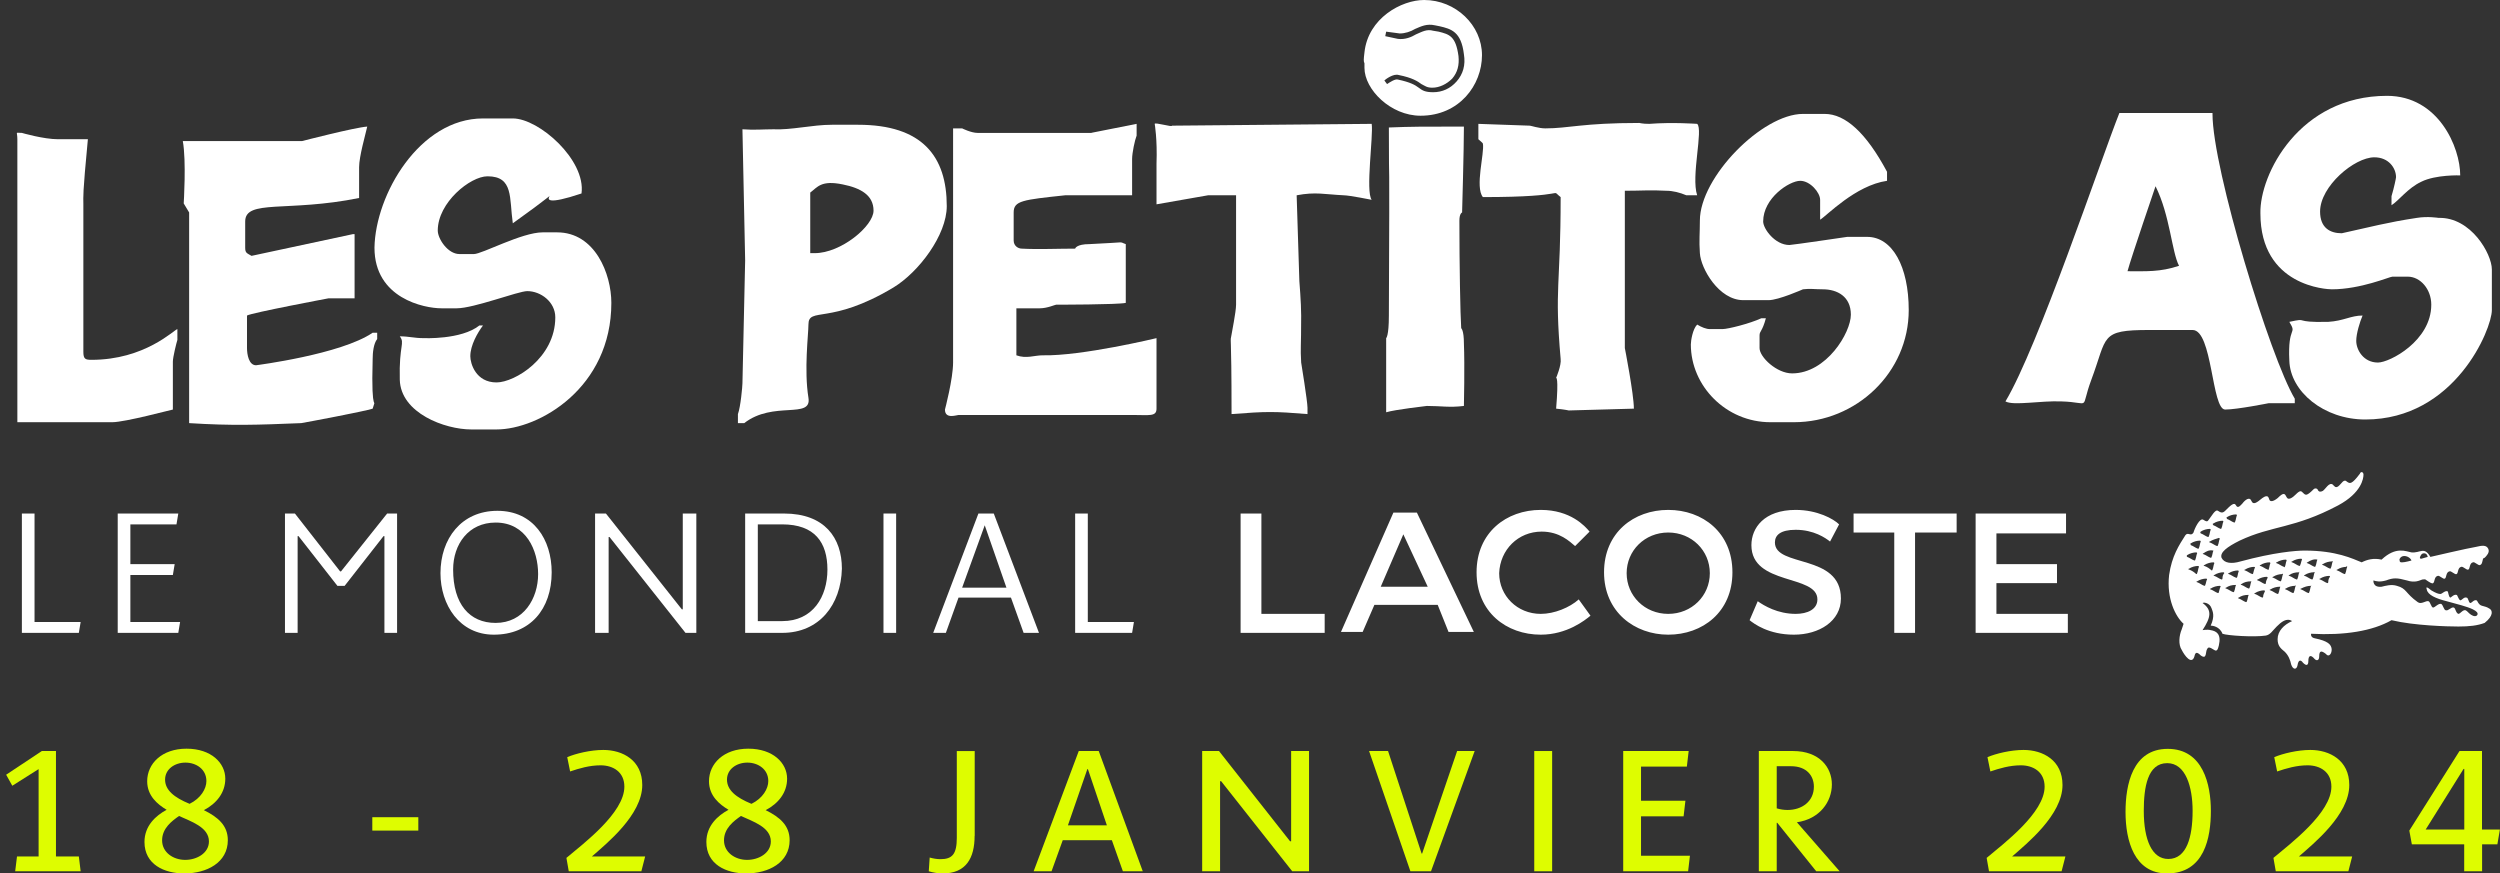 <?xml version="1.0" encoding="UTF-8"?><svg id="Layer_4_copy" xmlns="http://www.w3.org/2000/svg" viewBox="0 0 276.52 96.61"><rect x="0" y="0" width="276.52" height="96.61" fill="#333333" stroke="none"/><defs><style>.cls-1,.cls-2{fill:#fff;}.cls-3{fill:#defd00;}.cls-2{fill-rule:evenodd;}</style></defs><g><path class="cls-1" d="M184.52,70.2c3.8,0,7.1-2.5,7.1-6.9s-3.3-6.9-7.1-6.9-7.1,2.5-7.1,6.9,3.4,6.9,7.1,6.9m-24.3-.3h2.8l-6.3-13.2h-2.6l-5.8,13.2h2.4l1.3-3h7l1.2,3Zm68.3-13.1h-10v13.2h10.2v-2.1h-7.9v-3.4h6.7v-2.1h-6.7v-3.4h7.7v-2.2Zm-35,11.8c.5,.4,2.1,1.6,4.9,1.6s5.2-1.5,5.2-4c0-5-7.3-3.4-7.3-6.2,0-.8,.6-1.4,2.3-1.4,2,0,3.3,.9,3.8,1.3l1-1.9c-.6-.6-2.4-1.6-4.8-1.6-3.5,0-4.9,2-4.9,3.9,0,4.5,7.3,3.2,7.3,6,0,1.1-1.1,1.6-2.4,1.6-2,0-3.5-.9-4.2-1.4l-.9,2.1Zm-23-9.8c2,0,3.1,1.1,3.7,1.6l1.6-1.6c-.5-.6-2.1-2.4-5.4-2.4-3.8,0-7.1,2.5-7.1,6.9s3.3,6.9,7.1,6.9c2.9,0,4.9-1.6,5.5-2.1l-1.3-1.8c-1,.9-2.7,1.6-4.2,1.6-2.6,0-4.6-2-4.6-4.5,.1-2.6,2.1-4.6,4.7-4.6m14,9.1c-2.6,0-4.6-2-4.6-4.5s2-4.5,4.6-4.5,4.6,2,4.6,4.5c0,2.5-2,4.5-4.6,4.5m25-9v11.1h2.3v-11.1h4.6v-2.1h-11.4v2.1h4.5Zm-70-2.1h-2.3v13.2h9.3v-2.1h-7v-11.1Zm15.7,2.3l2.7,5.8h-5.2l2.5-5.8Z"/><polyline class="cls-1" points="8.72 70 2.42 70 2.42 56.8 3.82 56.8 3.82 68.8 8.92 68.8 8.72 70"/><polyline class="cls-1" points="19.72 70 13.02 70 13.02 56.8 19.72 56.8 19.52 58 14.42 58 14.42 62.4 19.32 62.4 19.12 63.6 14.42 63.6 14.42 68.8 19.92 68.8 19.72 70"/><polyline class="cls-1" points="42.52 70 42.52 59.3 42.42 59.3 38.12 64.8 37.32 64.8 33.02 59.3 32.92 59.3 32.92 70 31.52 70 31.52 56.8 32.62 56.8 37.62 63.2 37.72 63.2 42.82 56.8 43.92 56.8 43.92 70 42.52 70"/><path class="cls-1" d="M54.62,70.2c-3.8,0-5.9-3.3-5.9-6.8,0-3.8,2.3-6.9,6.3-6.9s6,3.2,6,6.8c0,4.1-2.4,6.9-6.4,6.9m.2-12.4c-3,0-4.7,2.4-4.7,5.2,0,3.8,1.8,5.9,4.7,5.9,3.1,0,4.7-2.7,4.7-5.4,0-2.6-1.3-5.7-4.7-5.7Z"/><polyline class="cls-1" points="75.82 70 67.42 59.4 67.32 59.4 67.32 70 65.82 70 65.82 56.8 67.02 56.8 75.42 67.4 75.52 67.4 75.52 56.8 77.02 56.8 77.02 70 75.82 70"/><path class="cls-1" d="M86.52,70h-4.1v-13.2h4.3c4.5,0,6.4,2.7,6.4,6.1-.1,4-2.5,7.1-6.6,7.1m0-12h-2.7v10.7h2.7c3.4,0,5-2.7,5-5.7s-1.4-5-5-5Z"/><rect class="cls-1" x="97.72" y="56.8" width="1.4" height="13.2"/><path class="cls-1" d="M113.22,70l-1.4-3.9h-5.8l-1.4,3.9h-1.4l5-13.2h1.7l5,13.2h-1.7m-4.3-11.9h0l-2.5,6.9h4.9l-2.4-6.9Z"/><polyline class="cls-1" points="125.22 70 118.92 70 118.92 56.8 120.32 56.8 120.32 68.8 125.42 68.8 125.22 70"/><path class="cls-1" d="M275.32,67.3c-.3-.2-.5-.2-.8-.3-.4-.1-.5-.6-.6-.6-.3-.1-.5,.3-.7,.3-.2-.1-.2-.6-.4-.6-.3-.1-.5,.3-.7,.3-.2-.1-.3-.6-.4-.6-.3-.1-.6,.3-.7,.3-.2-.1-.2-.6-.3-.7-.3-.1-.6,.3-.8,.3s-.5-.1-1-.4c-.1-.1-.4-.3-.4-.3-.1,0-.2-.1-.1,.2,.1,.6,1,1,2.2,1.3,1.1,.3,2.3,.6,2.9,.9,.4,.2,.6,.4,.5,.6s-.4,.2-.7,0c-.3-.2-.4-.4-.6-.5-.3-.1-.6,.4-.8,.4-.3-.1-.3-.6-.5-.7-.3-.1-.6,.4-.9,.3-.2,0-.3-.6-.5-.7-.3-.1-.7,.4-.9,.4s-.3-.6-.5-.7c-.3-.1-.8,.4-1.2,.1-1.4-1-1.2-1.5-2.3-1.8-.6-.2-1.3,0-1.7,.1-1,.1-.9-.7-.9-.7,.3,.1,.7,.2,1.4,0,.8-.3,1.2-.3,2.3,0,.9,.3,1.4,0,1.7-.1,.2,0,.3-.1,.5,.1,.3,.2,.6,.4,.7,.3,.2-.1,.1-.7,.5-.8,.2-.1,.6,.4,.8,.3,.2-.1,.1-.7,.5-.8,.2-.1,.6,.4,.8,.3,.2-.1,.1-.7,.5-.8,.2-.1,.6,.4,.8,.3,.2-.1,.1-.7,.5-.8,.2-.1,.6,.4,.8,.3,.2-.1,.2-.2,.3-.6,0-.1,.1-.2,.2-.2,.2-.2,.6-.6,.4-1s-.6-.4-1.4-.2c-.7,.1-5,1.1-5,1.1-.7-1.2-1.1-.4-2.1-.5-.6-.1-1.7-.7-3.3,.8-.9-.2-1.6,0-2.2,.3-1-.4-2.8-1.3-6.3-1.3-1,0-3.4,.2-7.1,1.2-1,.3-1.8,.2-2.1-.4-.2-.6,.6-1.2,2-1.9,3.6-1.7,6-1.3,10.9-3.9,2.6-1.4,2.8-3,2.8-3.4,0-.3-.3-.4-.4-.1-.9,1.2-1.1,1.1-1.4,.9-.4-.4-.6,.2-1,.5-.3,.2-.4,0-.6-.2-.4-.3-.8,.5-1.1,.7-.4,.2-.5,0-.6-.2-.1-.1-.3-.1-.4,0-.8,.8-.9,.7-1.2,.4-.2-.2-.3-.3-.8,.2-.3,.3-.8,.7-1,.3s-.3-.6-1,.1c-.5,.4-.8,.4-.9,.2-.1-.2-.1-.7-.8-.2-.6,.5-1,.8-1.2,.3s-.7-.1-1,.3c-.2,.2-.5,.6-.7,.2-.2-.4-.6,0-1.2,.6-.3,.3-.5,.2-.8,0s-.7,.6-1.1,1.1c-.1,.1-.2,.1-.5-.1-.4-.3-1,1-1.1,1.4-.3,.5-.6-.1-.9,.3-.7,1.1-1.5,2.3-1.8,4.4-.3,2.6,.7,4.6,1.6,5.4,0,0-.1,.3-.2,.6-.3,.7-.4,1.7,0,2.3,.3,.6,1.1,1.7,1.4,.7,.1-.5,.3-.5,.7-.1,.7,.5,.5-.4,.7-.7,.1-.2,.2-.3,.8,.1,.3,.2,.4-.1,.5-.5,.3-1.3-.3-1.6-.9-1.7-.4-.1-.9,0-.9,0,.9-1.4,1.1-2.2,0-3,.2-.1,.3,0,.4,0,.3,.1,.5,.3,.6,.6,.1,.3,.4,.8-.1,1.9,.2,0,1,.1,1.3,.9,.5,.2,3.5,.4,4.8,.2,.5-.1,.7-.5,1.2-1s1.1-1,1.7-.6c-.9,.4-1.6,1.1-1.6,2,0,.7,.3,1,.8,1.4,.4,.4,.6,.9,.7,1.4,.2,.6,.6,.6,.7,.1,.1-.7,.4-.6,.6-.3,.4,.4,.6,.3,.6-.2s.2-.8,.7-.2c.2,.2,.5,.2,.5-.3,0-.7,.3-.6,.7-.3,.1,.1,.2,.2,.3,.2,.3,0,.5-.6,.3-1-.1-.2-.3-.6-1.8-.9-.5-.1-.4-.5-.4-.5,3.7,.2,6.8-.3,8.9-1.5,2.5,.6,6.2,.7,7.4,.7s2.1-.1,2.9-.4c1-.8,.9-1.4,.5-1.6m-7.6-5.8c.1-.2,.2-.3,.4-.3,.3,0,.4,.3,.4,.4l-.7,.2c-.2,0-.2-.1-.1-.3Zm-1.8,0c.5,0,.8,.4,.8,.5,0,0-.7,.2-1,.2-.2,0-.3,0-.3-.2-.1-.1,.1-.5,.5-.5Zm-19.6-4.3c.3-.2,.7-.3,1-.3q.1,0,.1,.1c-.1,.2-.1,.5-.2,.7,0,.1-.1,.1-.1,.1-.3-.1-.5-.3-.8-.4q-.1-.2,0-.2Zm-1.5,.7c.3-.2,.7-.3,1-.3q.1,0,.1,.1c-.1,.2-.1,.5-.2,.7,0,.1-.1,.1-.1,.1-.3-.1-.5-.3-.8-.4-.1-.1-.1-.2,0-.2Zm.6,1.6q.1,0,.1,.1c-.1,.2-.1,.5-.2,.7,0,.1-.1,.1-.1,.1-.3-.1-.5-.3-.8-.4-.1,0-.1-.1,0-.1,.3-.2,.7-.3,1-.4Zm-.6,1.4c-.1,.2-.1,.5-.2,.7,0,.1-.1,.1-.1,.1-.3-.1-.5-.3-.8-.4-.1,0-.1-.1,0-.1,.3-.2,.6-.4,1.1-.3q0-.1,0,0Zm-1.4-2.1c.3-.2,.7-.3,1-.3q.1,0,.1,.1c-.1,.2-.1,.5-.2,.7,0,.1-.1,.1-.1,.1-.3-.1-.5-.3-.8-.4q-.1-.1,0-.2Zm-1.1,1.3c.3-.2,.7-.3,1-.3q.1,0,.1,.1c-.1,.2-.1,.5-.2,.7,0,.1-.1,.1-.1,.1-.3-.1-.5-.3-.8-.4q-.1-.2,0-.2Zm-.4,1.3c.3-.2,.7-.3,1-.3q.1,0,.1,.1c-.1,.2-.1,.5-.2,.7,0,.1-.1,.1-.1,.1-.3-.1-.5-.3-.8-.4q-.1-.1,0-.2Zm.2,1.6c-.1,0-.1-.1,0-.1,.3-.2,.7-.3,1-.3q.1,0,.1,.1c-.1,.2-.1,.5-.2,.7,0,.1-.1,.1-.1,.1-.2-.2-.5-.4-.8-.5Zm1.8,1.7c0,.1-.1,.1-.1,.1-.3-.1-.5-.3-.8-.4-.1,0-.1-.1,0-.1,.3-.2,.7-.3,1-.3q.1,0,.1,.1c-.1,.1-.1,.4-.2,.6Zm-.1-2.1c-.1,0-.1-.1,0-.1,.3-.2,.7-.3,1-.3q.1,0,.1,.1c-.1,.2-.1,.5-.2,.7,0,.1-.1,.1-.1,.1-.2-.2-.5-.4-.8-.5Zm1.6,2.9c0,.1-.1,.1-.1,.1-.3-.1-.5-.3-.8-.4-.1,0-.1-.1,0-.1,.3-.2,.7-.3,1-.3q.1,0,.1,.1c-.1,.1-.1,.3-.2,.6Zm.4-1.5c0,.1-.1,.1-.1,.1-.3-.1-.5-.3-.8-.4-.1,0-.1-.1,0-.1,.3-.2,.7-.3,1-.3q.1,0,.1,.1c-.1,.1-.2,.3-.2,.6Zm1.5,.7c-.1,.2-.1,.5-.2,.7,0,.1-.1,.1-.1,.1-.3-.1-.5-.3-.8-.4-.1,0-.1-.1,0-.1,.3-.2,.6-.3,1.1-.3-.1-.1,0,0,0,0Zm0-.8c-.3-.1-.5-.3-.8-.4-.1,0-.1-.1,0-.1,.3-.2,.7-.3,1-.3q.1,0,.1,.1c-.1,.2-.1,.5-.2,.7,.1,0,0,0-.1,0Zm1.4,1.9c-.1,.2-.1,.5-.2,.7,0,.1-.1,.1-.1,.1-.3-.1-.5-.3-.8-.4-.1,0-.1-.1,0-.1,.3-.2,.6-.3,1.1-.3-.1-.1,0,0,0,0Zm.3-1.5c-.1,.2-.1,.5-.2,.7,0,.1-.1,.1-.1,.1-.3-.1-.5-.3-.8-.4-.1,0-.1-.1,0-.1,.3-.2,.6-.3,1.1-.3q0-.1,0,0Zm.2-.9c0,.1-.1,.1-.1,.1-.3-.1-.5-.3-.8-.4-.1,0-.1-.1,0-.1,.3-.2,.7-.3,1-.3q.1,0,.1,.1c-.1,.1-.1,.3-.2,.6Zm1.1,2.6c0,.1-.1,.1-.1,.1-.3-.1-.5-.3-.8-.4-.1,0-.1-.1,0-.1,.3-.2,.7-.3,1-.3q.1,0,.1,.1c-.1,.2-.2,.4-.2,.6Zm.3-1.5c0,.1-.1,.1-.1,.1-.3-.1-.5-.3-.8-.4-.1,0-.1-.1,0-.1,.3-.2,.7-.3,1-.3q.1,0,.1,.1c-.1,.2-.2,.4-.2,.6Zm.2-1.5c-.3-.1-.5-.3-.8-.4-.1,0-.1-.1,0-.1,.3-.2,.7-.3,1-.3q.1,0,.1,.1c-.1,.2-.1,.5-.2,.7,0,0,0,.1-.1,0Zm1.4,1.9c-.1,.2-.1,.5-.2,.7,0,.1-.1,.1-.1,.1-.3-.1-.5-.3-.8-.4-.1,0-.1-.1,0-.1,.3-.2,.7-.3,1-.3h.1Zm.3-1.4c-.1,.2-.1,.5-.2,.7,0,.1-.1,.1-.1,.1-.3-.1-.5-.3-.8-.4-.1,0-.1-.1,0-.1,.3-.2,.7-.3,1-.3q.1-.1,.1,0Zm.1-.8c-.3-.1-.5-.3-.8-.4-.1,0-.1-.1,0-.1,.3-.2,.7-.3,1-.3q.1,0,.1,.1c-.1,.2-.1,.5-.2,.7,0,0-.1,.1-.1,0Zm1.3,2.1c-.1,.2-.1,.5-.2,.7,0,.1-.1,.1-.1,.1-.3-.1-.5-.3-.8-.4-.1,0-.1-.1,0-.1,.3-.2,.7-.3,1-.3q.1-.1,.1,0Zm.4-1.5c-.1,.2-.1,.5-.2,.7,0,.1-.1,.1-.1,.1-.3-.1-.5-.3-.8-.4-.1,0-.1-.1,0-.1,.3-.2,.6-.3,1.1-.3-.1-.1,0-.1,0,0Zm.1-.8c0,.1-.1,.1-.1,.1-.3-.1-.5-.3-.8-.4-.1,0-.1-.1,0-.1,.3-.2,.7-.3,1-.3q.1,0,.1,.1c-.1,.2-.1,.4-.2,.6Zm1.2,2.3c-.1,.2-.1,.5-.2,.7,0,.1-.1,.1-.1,.1-.3-.1-.5-.3-.8-.4-.1,0-.1-.1,0-.1,.4-.2,.7-.3,1.1-.3,0-.1,.1,0,0,0Zm.4-1.5c-.1,.2-.1,.5-.2,.7,0,.1-.1,.1-.1,.1-.3-.1-.5-.3-.8-.4-.1,0-.1-.1,0-.1,.3-.2,.7-.3,1-.3,0-.1,.1,0,.1,0Zm.3-1.4c-.1,.2-.1,.5-.2,.7,0,.1-.1,.1-.1,.1-.3-.1-.5-.3-.8-.4-.1,0-.1-.1,0-.1,.3-.2,.7-.4,1.1-.3q0-.1,0,0Zm1.2,2.5c0,.1-.1,.1-.1,.1-.3-.1-.5-.3-.8-.4-.1,0-.1-.1,0-.1,.3-.2,.7-.3,1-.3q.1,0,.1,.1c-.1,.1-.2,.3-.2,.6Zm.5-2.3c-.1,.2-.1,.5-.2,.7,0,.1-.1,.1-.1,.1-.3-.1-.5-.3-.8-.4-.1,0-.1-.1,0-.1,.3-.2,.7-.3,1-.3,0-.1,.1,0,.1,0Zm1.6,.6c-.1,.2-.1,.5-.2,.7,0,.1-.1,.1-.1,.1-.3-.1-.5-.3-.8-.4-.1,0-.1-.1,0-.1,.3-.2,.7-.3,1-.3,0-.1,.1-.1,.1,0Z"/></g><g><path class="cls-1" d="M53.42,13.1h3.3c2.9,0,8.1,4.6,7.6,8.3-7.8,2.6,.8-2.7-7.6,3.3-.4-2.8,.1-5.2-2.8-5.2-1.9,0-5.5,2.9-5.5,6,0,.9,1.1,2.6,2.4,2.6h1.6c.9,0,5.3-2.4,7.6-2.4h1.6c4.2,0,6,4.6,6,7.8,0,9.4-8,14-12.7,14h-2.8c-2.9,0-7.8-1.8-7.9-5.5-.1-3.9,.6-4,0-4.8,1,0,1.6,.2,2.6,.2,0,0,4.2,.2,6.2-1.4h.4c-.6,.8-1.4,2.2-1.4,3.4,0,.8,.6,2.9,2.9,2.9,2,0,6.5-2.7,6.5-7.2,0-1.7-1.6-2.9-3.1-2.9-1,0-5.9,1.9-7.8,1.9h-1.7c-1.9,0-7.4-1.1-7.4-6.7,.1-5.9,5-14.3,12-14.3"/><path class="cls-1" d="M40.62,14c-.2,.9-.9,3.3-.9,4.5v3.4c-7.9,1.6-12.6,.1-12.6,2.6v2.9c0,.6,.2,.6,.7,.9l11.2-2.4h.2v7.1h-2.9s-8.5,1.6-9,1.9v3.6c0,.7,.2,1.9,1,1.9,0,0,9.4-1.2,12.9-3.6h.5v.7c-.4,.5-.5,1.5-.5,2.2-.2,6.8,.5,3.9,0,5.5-.9,.3-7.3,1.5-7.9,1.6-4.9,.2-7.6,.3-12.4,0V23.5l-.6-1s.3-4.7-.1-6.9h13.2s5.8-1.5,7.2-1.6"/><path class="cls-2" d="M2.42,14.7s2.4,.7,4,.7h3.3c-.6,6.3-.5,6.3-.5,7.1v16.4c0,.8,.2,.9,.9,.9,5.9,0,9.1-3.3,9.5-3.4v1.2c-.1,.3-.5,1.9-.5,2.4v5.3c-.1,0-5.3,1.4-6.7,1.4H1.92V15.4c0-.9-.3-.7,.5-.7"/><path class="cls-1" d="M199.42,12.6h2.4c2.3,0,4.6,2.1,6.9,6.4v1c-3.5,.5-6.7,3.9-7.4,4.3v-2.2c0-.8-1.1-2.1-2.2-2.1-1.2,0-4.1,1.9-4.1,4.5,0,.8,1.3,2.6,2.9,2.6,.3,0,6.4-.9,6.4-.9h2.2c2.8,0,4.6,3.3,4.6,8.1,0,6.9-5.8,12.4-12.7,12.4h-2.6c-4.9,0-8.8-4-8.8-8.6,0-.4,.2-1.7,.7-2.2,.5,.3,1,.5,1.4,.5h1.4c.6,0,3-.6,4.3-1.2h.5c-.4,1.5-.7,1.4-.7,1.9v1.4c0,1,1.9,2.8,3.6,2.8,3.8,0,6.5-4.5,6.5-6.5s-1.5-2.8-3.1-2.8c-.9,0-1.4-.1-2.2,0,0,0-2.7,1.2-3.8,1.2h-2.8c-2.7,0-4.7-3.5-4.8-5.2-.1-1.4,0-2.2,0-3.6,0-4.8,6.9-11.8,11.4-11.8"/><path class="cls-1" d="M187.72,13.7c.7,.6-.7,5.8,0,7.9h-1.2c-.7-.3-1.5-.5-2.2-.5-1.8-.1-2.8,0-4.6,0v17.4s1,5.1,1,6.7l-7.2,.2s-.4-.1-1.4-.2c.3-3.6,0-3.4,0-3.4,0,0,.6-1.4,.5-2.1-.7-8,0-7.9,0-17.9-1.3-1,1.4,0-8.6,0-.9-1.1,.2-4.9,0-5.9,0-.1-.3-.3-.5-.5v-1.7s5.5,.2,5.7,.2c.1,0,1,.3,1.7,.3,2.6,0,4.1-.6,10.4-.6,.1,0,.3,.1,1.1,.1,2.6-.2,5.3,0,5.3,0"/><path class="cls-2" d="M125.72,13.7v1.3c-.2,.5-.5,1.9-.5,2.6v4h-7.4c-4.7,.5-5.7,.6-5.7,1.9v3.1c0,.6,.5,.9,.9,.9,1.7,.1,4.1,0,5.9,0,0,0,.1-.5,1.6-.5,4.4-.2,3.1-.3,4,0v6.5c-.8,.2-7.7,.2-7.7,.2-.1,0-1,.4-1.8,.4h-2.6v5.2c1.1,.4,2,0,2.9,0,4.3,.1,12.6-1.9,12.6-1.9v7.8c0,.9-.8,.7-2.6,.7h-19.3c-.2,0-1.5,.5-1.5-.6,0,0,.9-3.4,.9-5.2V14.2h1s1,.5,1.7,.5h12.6c-.1,0,.5-.1,5-1"/><path class="cls-1" d="M151.72,13.7c.2,1.3-.7,7.5,0,8.4,0,0-2.5-.5-3.1-.5-2.1-.1-3.1-.4-5.2,0l.3,9.5s.2,2.4,.2,3.8c0,3.8-.1,3.4,0,5.2,0,0,.7,4.3,.7,5v.7c-3.7-.3-4.5-.3-8.4,0,0-9.8-.2-7.7,0-8.8,0-.1,.5-2.5,.5-3.3v-12.1h-3.1l-5.7,1v-4.5c.1-2.7-.2-4.4-.2-4.4,0-.2,2,.4,1.9,.2l22.1-.2"/><path class="cls-1" d="M161.92,14c0,2.5-.2,9.5-.2,9.5,0,0-.3,.1-.3,.9,0,4.9,.1,10.4,.2,11.9,0,0,.3,.2,.3,1.7,.1,2.4,0,6.9,0,6.9-1.6,.2-2.5,0-4.1,0,0,0-3.5,.4-4.5,.7v-8.2s.3-.2,.3-2.5c.1-22.2,0-11.7,0-20.8,2.6-.1,3.6-.1,8.3-.1"/><path class="cls-1" d="M264.02,10.6c5.7,0,8.1,5.7,8.1,8.8,0,0-2.7-.1-4.3,.7-1.5,.7-2.5,2.1-3.3,2.6v-1c.3-1,.5-2,.5-2.1,0-1-.8-2.2-2.4-2.2-2.2,0-6,3.2-6,6,0,1.8,1.1,2.4,2.4,2.4,3.2-.7,5-1.2,8.3-1.7,1.2-.2,2.4,0,2.4,0,3.6-.1,5.9,4,5.9,5.7v4.5c0,2.1-4.1,12.1-14,12.1-4.6,0-8.3-3.1-8.4-6.5-.2-4,.9-2.8,0-4.3,2.3-.5,.2,.1,4.3,0,1.7-.1,2.5-.7,3.8-.7-.3,.7-.7,2-.7,2.8,0,1,.8,2.4,2.4,2.4,1.3,0,5.9-2.4,5.9-6.4,0-1.7-1.2-3.1-2.6-3.1h-1.7c-.3,0-3.5,1.4-6.7,1.4-.5,0-7.9-.3-7.9-8.4-.1-4.3,4.3-13,14-13"/><path class="cls-2" d="M92.02,13.8h2.9c7.1,0,9.8,3.5,9.8,9,0,3.2-3.1,7.3-5.9,9-7,4.2-9.4,2.1-9.4,4.1,0,1.1-.5,5,0,8.1,.4,2.4-3.9,.3-7.1,2.8h-.7v-1c.3-.8,.5-3.1,.5-3.4l.3-13.6-.3-14.5c1.3,.1,2.3,0,3.4,0,2,.1,4.3-.5,6.5-.5m1.2,6.6c2,.4,3.4,1.2,3.4,2.9s-3.6,4.7-6.5,4.7h-.5v-6.7c.8-.6,1.2-1.4,3.6-.9Z"/><path class="cls-2" d="M244.72,12.6c0,6.1,6.4,27,9.1,31.5v.5h-2.9s-3.5,.7-4.8,.7c-1.5,0-1.4-8.8-3.6-8.8h-4.8c-5.5,0-4.6,.7-6.4,5.5-1.3,3.5,.1,2.5-3.3,2.4-2.3-.1-5.3,.5-6.2,0,3.6-6,10.5-26.6,12.6-31.9h10.3m-6.3,8.1c1.6,3.2,1.8,7.3,2.6,8.8-2.1,.7-3.6,.6-5.7,.6,.4-1.5,3.1-9.4,3.1-9.4Z"/><path class="cls-1" d="M157.62,.6c-2.3,0-5.6,1.9-6,5.2-.2,1.5,0,.4,0,1.6,0,2,2.5,4.7,5.6,4.7,4,0,6.2-3.2,6.2-6.1s-2.7-5.4-5.8-5.4m3.5,8.4c-.7,.8-1.6,1.2-2.6,1.2-.9,0-1.2-.2-1.6-.5-.4-.3-.9-.6-2.3-.9-.3-.1-.9,.3-1.2,.5l-.3-.4c.1-.1,1-.8,1.6-.6,1.5,.3,2.1,.7,2.5,1,.4,.2,.6,.4,1.2,.4,.8,0,1.6-.4,2.2-1,.6-.7,.8-1.5,.7-2.5-.3-2.2-1-2.4-2.2-2.7l-.6-.1c-.7-.2-1.2,.1-1.9,.4-.5,.3-1.2,.6-2,.5l-1.4-.3,.1-.5,1.5,.2c.6,0,1.2-.2,1.7-.5,.7-.3,1.3-.6,2.2-.4l.5,.1c1.3,.3,2.4,.6,2.7,3.1,.2,1.2-.1,2.2-.8,3Z"/><path class="cls-1" d="M150.92,5.8c-.1,.8-.1,1,0,1.2v.5c0,2.4,2.9,5.3,6.2,5.3,4.3,0,6.8-3.4,6.8-6.7s-2.9-6.1-6.4-6.1c-2.5,0-6.2,2-6.6,5.8m1.2,.1c.3-3,3.4-4.7,5.4-4.7,2.8,0,5.2,2.3,5.2,4.9s-2,5.5-5.6,5.5c-2.8,0-5-2.5-5-4.1,0-.5,0-.7-.1-.8,0-.1,.1-.8,.1-.8Z"/></g><g><path class="cls-3" d="M1.68,96.37l.2-1.64h2.39v-9.66l-2.91,1.84-.68-1.22,3.95-2.62h1.56v11.66h2.53l.2,1.64H1.68Z"/><path class="cls-3" d="M20.39,96.61c-2.23,0-4.41-1-4.41-3.48,0-1.8,1.26-2.92,2.45-3.56-1-.6-2.15-1.54-2.15-3.16,0-1.94,1.62-3.6,4.35-3.6s4.29,1.58,4.29,3.32c0,1.54-.96,2.74-2.37,3.48,1.54,.76,2.65,1.68,2.65,3.32,0,2.48-2.33,3.68-4.81,3.68Zm-.58-6.36c-.8,.56-1.88,1.36-1.88,2.7s1.24,2.16,2.55,2.16,2.63-.76,2.63-2.04c0-1.58-1.98-2.2-3.31-2.82Zm.7-5.9c-1.18,0-2.25,.72-2.25,1.88s1,1.98,2.71,2.68c1.26-.62,1.86-1.68,1.86-2.52,0-1.3-1.12-2.04-2.32-2.04Z"/><path class="cls-3" d="M41.18,91.87v-1.48h5.09v1.48h-5.09Z"/><path class="cls-3" d="M70.93,96.37h-8.02l-.26-1.48c1.9-1.6,6.41-4.98,6.41-7.88,0-1.62-1.24-2.36-2.63-2.36-1.22,0-2.37,.34-3.37,.68l-.32-1.58c.92-.4,2.59-.8,3.99-.8,2.14,0,4.31,1.14,4.31,3.88,0,3.3-3.95,6.48-5.57,7.9h5.89l-.42,1.64Z"/><path class="cls-3" d="M82.54,96.61c-2.23,0-4.41-1-4.41-3.48,0-1.8,1.26-2.92,2.45-3.56-1-.6-2.16-1.54-2.16-3.16,0-1.94,1.62-3.6,4.35-3.6s4.29,1.58,4.29,3.32c0,1.54-.96,2.74-2.37,3.48,1.54,.76,2.65,1.68,2.65,3.32,0,2.48-2.33,3.68-4.81,3.68Zm-.58-6.36c-.8,.56-1.88,1.36-1.88,2.7s1.24,2.16,2.55,2.16,2.63-.76,2.63-2.04c0-1.58-1.98-2.2-3.31-2.82Zm.7-5.9c-1.18,0-2.25,.72-2.25,1.88s1,1.98,2.71,2.68c1.26-.62,1.86-1.68,1.86-2.52,0-1.3-1.12-2.04-2.32-2.04Z"/><path class="cls-3" d="M107.8,92.45c0,2.48-.96,4.16-3.53,4.16-.52,0-1.08-.1-1.54-.24l.1-1.52c.44,.12,.8,.18,1.2,.18,1.3,0,1.8-.56,1.8-2.36v-9.6h1.98v9.38Z"/><path class="cls-3" d="M124.2,96.37l-1.22-3.44h-5.43l-1.24,3.44h-1.98l4.99-13.3h2.21l4.87,13.3h-2.22Zm-3.87-11.3h-.06l-2.15,6.22h4.31l-2.1-6.22Z"/><path class="cls-3" d="M142.93,96.37l-7.86-9.96h-.12v9.96h-1.98v-13.3h1.86l7.86,9.98h.12v-9.98h1.98v13.3h-1.86Z"/><path class="cls-3" d="M158.27,96.37h-2.27l-4.57-13.3h2.1l3.71,11.34h.06l3.87-11.34h1.94l-4.83,13.3Z"/><path class="cls-3" d="M169.7,96.37v-13.3h1.98v13.3h-1.98Z"/><path class="cls-3" d="M186.72,96.37h-7.18v-13.3h7.24l-.2,1.72h-5.07v3.78h4.91l-.2,1.72h-4.71v4.36h5.41l-.2,1.72Z"/><path class="cls-3" d="M200.89,96.37l-4.31-5.36h-.06v5.36h-1.98v-13.3h3.79c2.91,0,4.29,1.8,4.29,3.7s-1.34,3.82-3.87,4.18l4.73,5.42h-2.59Zm-2.79-11.62h-1.58v4.66c.4,.12,.8,.18,1.2,.18,1.56,0,2.91-.92,2.91-2.58,0-1.18-.78-2.26-2.53-2.26Z"/><path class="cls-3" d="M228.02,96.37h-8.02l-.26-1.48c1.9-1.6,6.41-4.98,6.41-7.88,0-1.62-1.24-2.36-2.63-2.36-1.22,0-2.37,.34-3.37,.68l-.32-1.58c.92-.4,2.59-.8,3.99-.8,2.14,0,4.31,1.14,4.31,3.88,0,3.3-3.95,6.48-5.57,7.9h5.89l-.42,1.64Z"/><path class="cls-3" d="M239.69,96.61c-3.61,0-4.59-3.6-4.59-6.8,0-3,.76-6.98,4.67-6.98s4.77,3.96,4.77,6.86-.68,6.92-4.85,6.92Zm.02-12.2c-2.18,0-2.59,2.68-2.59,5.28,0,3.24,.92,5.32,2.71,5.32,2.05,0,2.69-2.46,2.69-5.32,0-2.64-.76-5.28-2.81-5.28Z"/><path class="cls-3" d="M259.74,96.37h-8.02l-.26-1.48c1.9-1.6,6.41-4.98,6.41-7.88,0-1.62-1.24-2.36-2.63-2.36-1.22,0-2.37,.34-3.37,.68l-.32-1.58c.92-.4,2.59-.8,3.99-.8,2.14,0,4.31,1.14,4.31,3.88,0,3.3-3.95,6.48-5.57,7.9h5.89l-.42,1.64Z"/><path class="cls-3" d="M276.24,93.39h-1.7v2.98h-1.98v-2.98h-5.79l-.28-1.52,5.55-8.8h2.49v8.68h1.98l-.28,1.64Zm-3.67-8.34h-.08l-4.19,6.7h4.27v-6.7Z"/></g></svg>